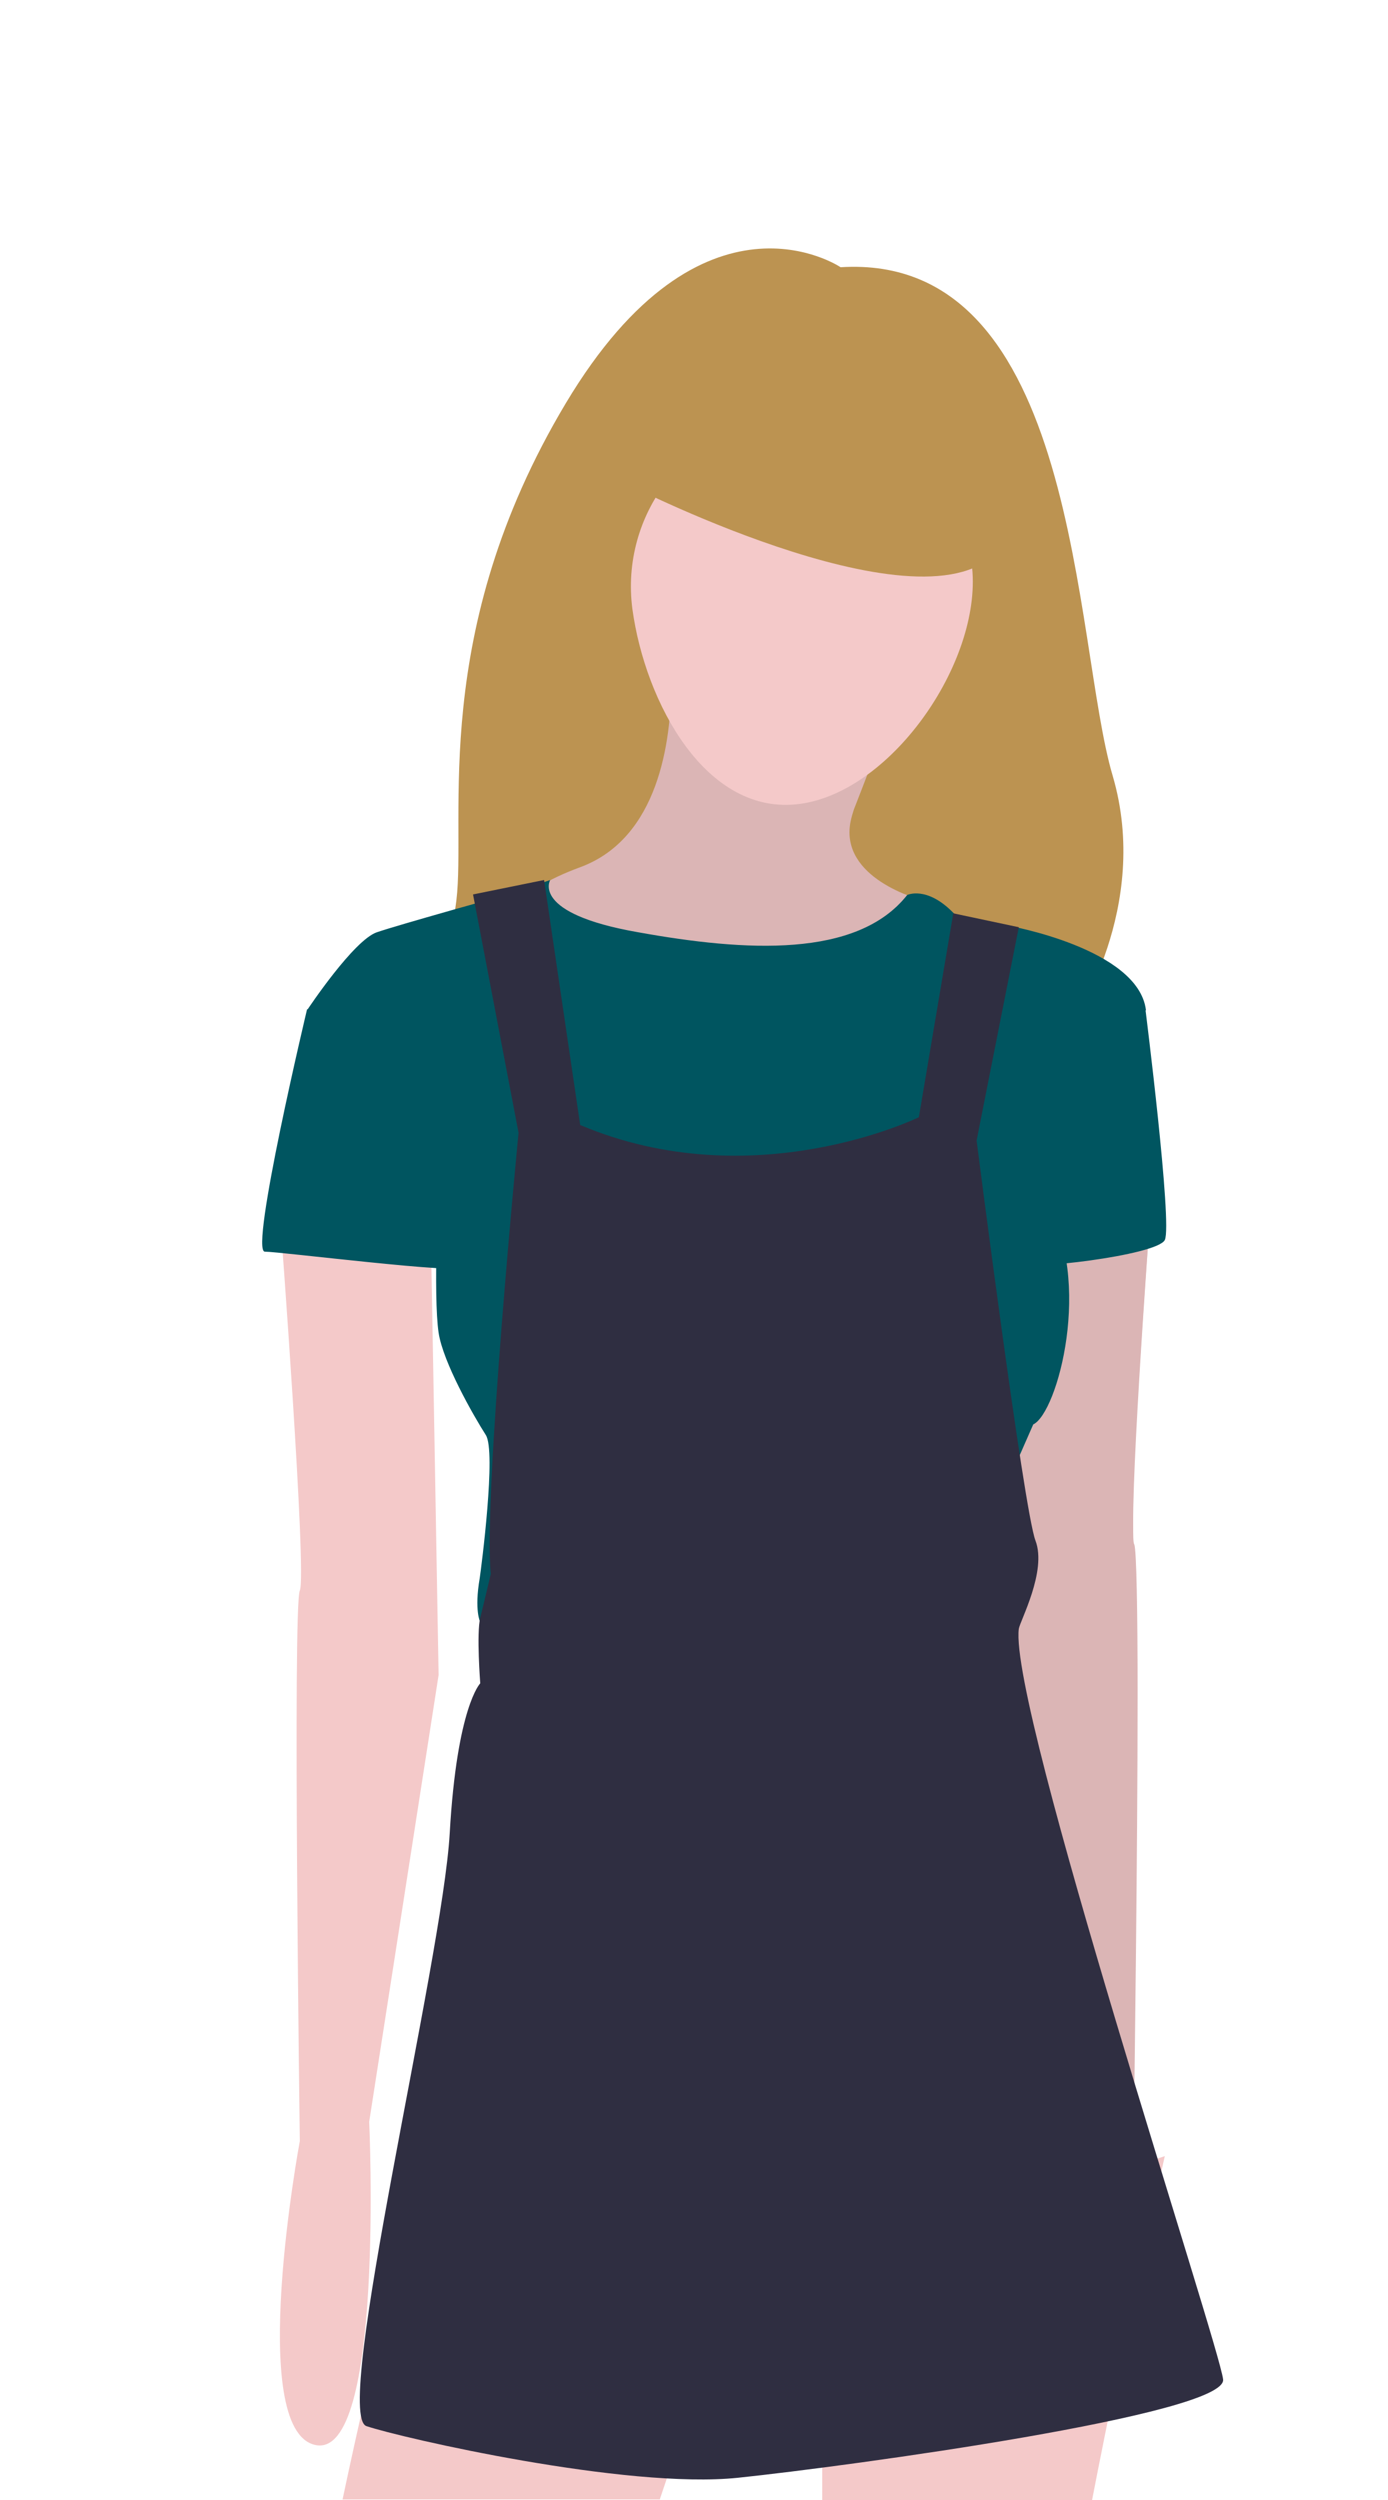 <svg xmlns="http://www.w3.org/2000/svg" viewBox="-180 -450 250 450">
  <g id="Jenny">
    <path d="M-28.6-401.9s-24.8-16.8-49.5 24.5-17.9 74.5-19.7 89.5c-1.9 15-5.8 9.4-10.7 24.8-4.9 15.4 121.7-3 121.7-3s14.2-20.5 7.2-44.3c-7.1-24-5.9-94.2-49-91.5" fill="#bc9351"/>
    <path d="M-59.6-335.5s.5 3.4.5 8.4c0 10.6-2.3 28-16.4 33.2-12 4.4-14.5 9.7-14.5 13.4 0 2.7 1.4 4.6 1.4 4.6l31.2 15.2 33.3-10.4 11.1-16.6s-14-3.2-14-12.5c0-1.3.3-2.6.8-4.1 4.9-12.5 6.2-16.6 6.2-16.6l-39.6-14.6" fill="#dbb5b5"/>
    <path d="M27.7-238.6s-4.9 63.7-3.5 66.5c1.4 2.8 0 99.1 0 99.1s9.7 52-2.8 54.7-9.7-58.2-9.7-58.2L-.8-156.9l1.4-79.7 27.1-2" fill="#f4c9c9"/>
    <path d="M27.7-238.6l-27 2.1-1.4 79.7 12.5 80.4s-.3 5.8-.3 13.7c0 17.2 1.2 44.6 9.2 44.6.3 0 .5 0 .8-.1 4.9-1.1 6.4-9.7 6.4-19.8 0-15.7-3.6-35-3.6-35s.6-42.8.6-72.1c0-14.7-.2-26-.6-26.9-.2-.3-.2-1.6-.2-3.7-.1-14.1 3.6-62.9 3.6-62.9" fill="#dbb5b5"/>
    <path d="M16.7 0c6.1-31.5 13.1-61.9 13.1-61.9l-61.7 20.8V0h48.6zM-39.6-375c16.9-2.3 32.4 9.6 34.6 26.4 2.3 16.9-14 41-30.9 43.3s-27.9-18.2-30.2-35.1c-2.2-16.9 9.6-32.4 26.5-34.6zM-61.2 0l14.1-41.8-60.3-4.9s-5.4 20.6-10.9 46.6h57.1zM-129.5-230.2s4.8 63.7 3.5 66.5 0 99.1 0 99.1-9.7 52 2.8 54.7 9.7-58.2 9.7-58.2l12.5-80.4-1.4-79.7-27.1-2z" fill="#f4c9c9"/>
    <path fill="#005560" d="M-90.1-288.4l9.2-3.2s-3.6 6 15.8 9.4c19.4 3.5 39.5 4.7 48.5-6.7 0 0 3.5-1.7 8.3 3.2s7.6 3.5 7.6 3.5l-3.5 18-6.9 33.3-9 24.9-25.6-5.5-27.7-20.1-10.4-27v-24.9l-6.3-4.9zm83.9 26.3l-9.7 29.1-14.7 24.7-37.9 6.4-9-30.5-6.2-50.1-4.5-6.6s-19.8 5.5-23.9 6.9c-4.2 1.4-12.5 13.9-12.5 13.9l23.6 31.2s-1 20.3 0 27c.8 5.3 6.2 14.8 8.5 18.4 1.9 2.9-.8 23.8-1.1 25.8-1 5.8.1 7.9.1 7.9l90.2-5.6 4.8-20.8s-2.3 6.7 4.6-9.2c4.4-2.1 10.8-25.9 2.3-40l18-34.6C25-279.3 1.5-283.4 1.5-283.4l-6.9 4.9-.8 16.4zm27-10.4S2.8-224 3.5-222.6s24.9-1.4 26.3-4.2-3.5-41.6-3.5-41.6l-5.5-4.1zm-140 2.1l-5.5 2.1s-10.4 43.6-7.6 43.6 36 4.2 36 2.8-6.2-35.3-6.2-35.3l-16.7-13.2z"/>
    <path fill="#2f2e41" d="M-94.8-289l8.2 42.9s-6.4 65.6-5 79.4c0 0-1.2 5.1-1.9 7.9s0 11.8 0 11.8-4.2 4.2-5.5 27-21.2 104.6-15 106.7S-67.2-1.9-47.1-4 41-15.4 40.3-21.7 1.7-142.6 3.5-156.8c.2-1.4 5.1-10.4 3-15.9s-10.6-72-10.6-72l7.6-38.4-11.8-2.5-6.2 36.7s-29.8 14.6-61 1.4l-6.5-44.1-12.8 2.6z"/>
    <path d="M-66.5-362.6S-11-334.4.6-352s-28-26.3-28-26.3l-32 .8-7.1 14.9z" fill="#bc9351"/>
  </g>
</svg>
